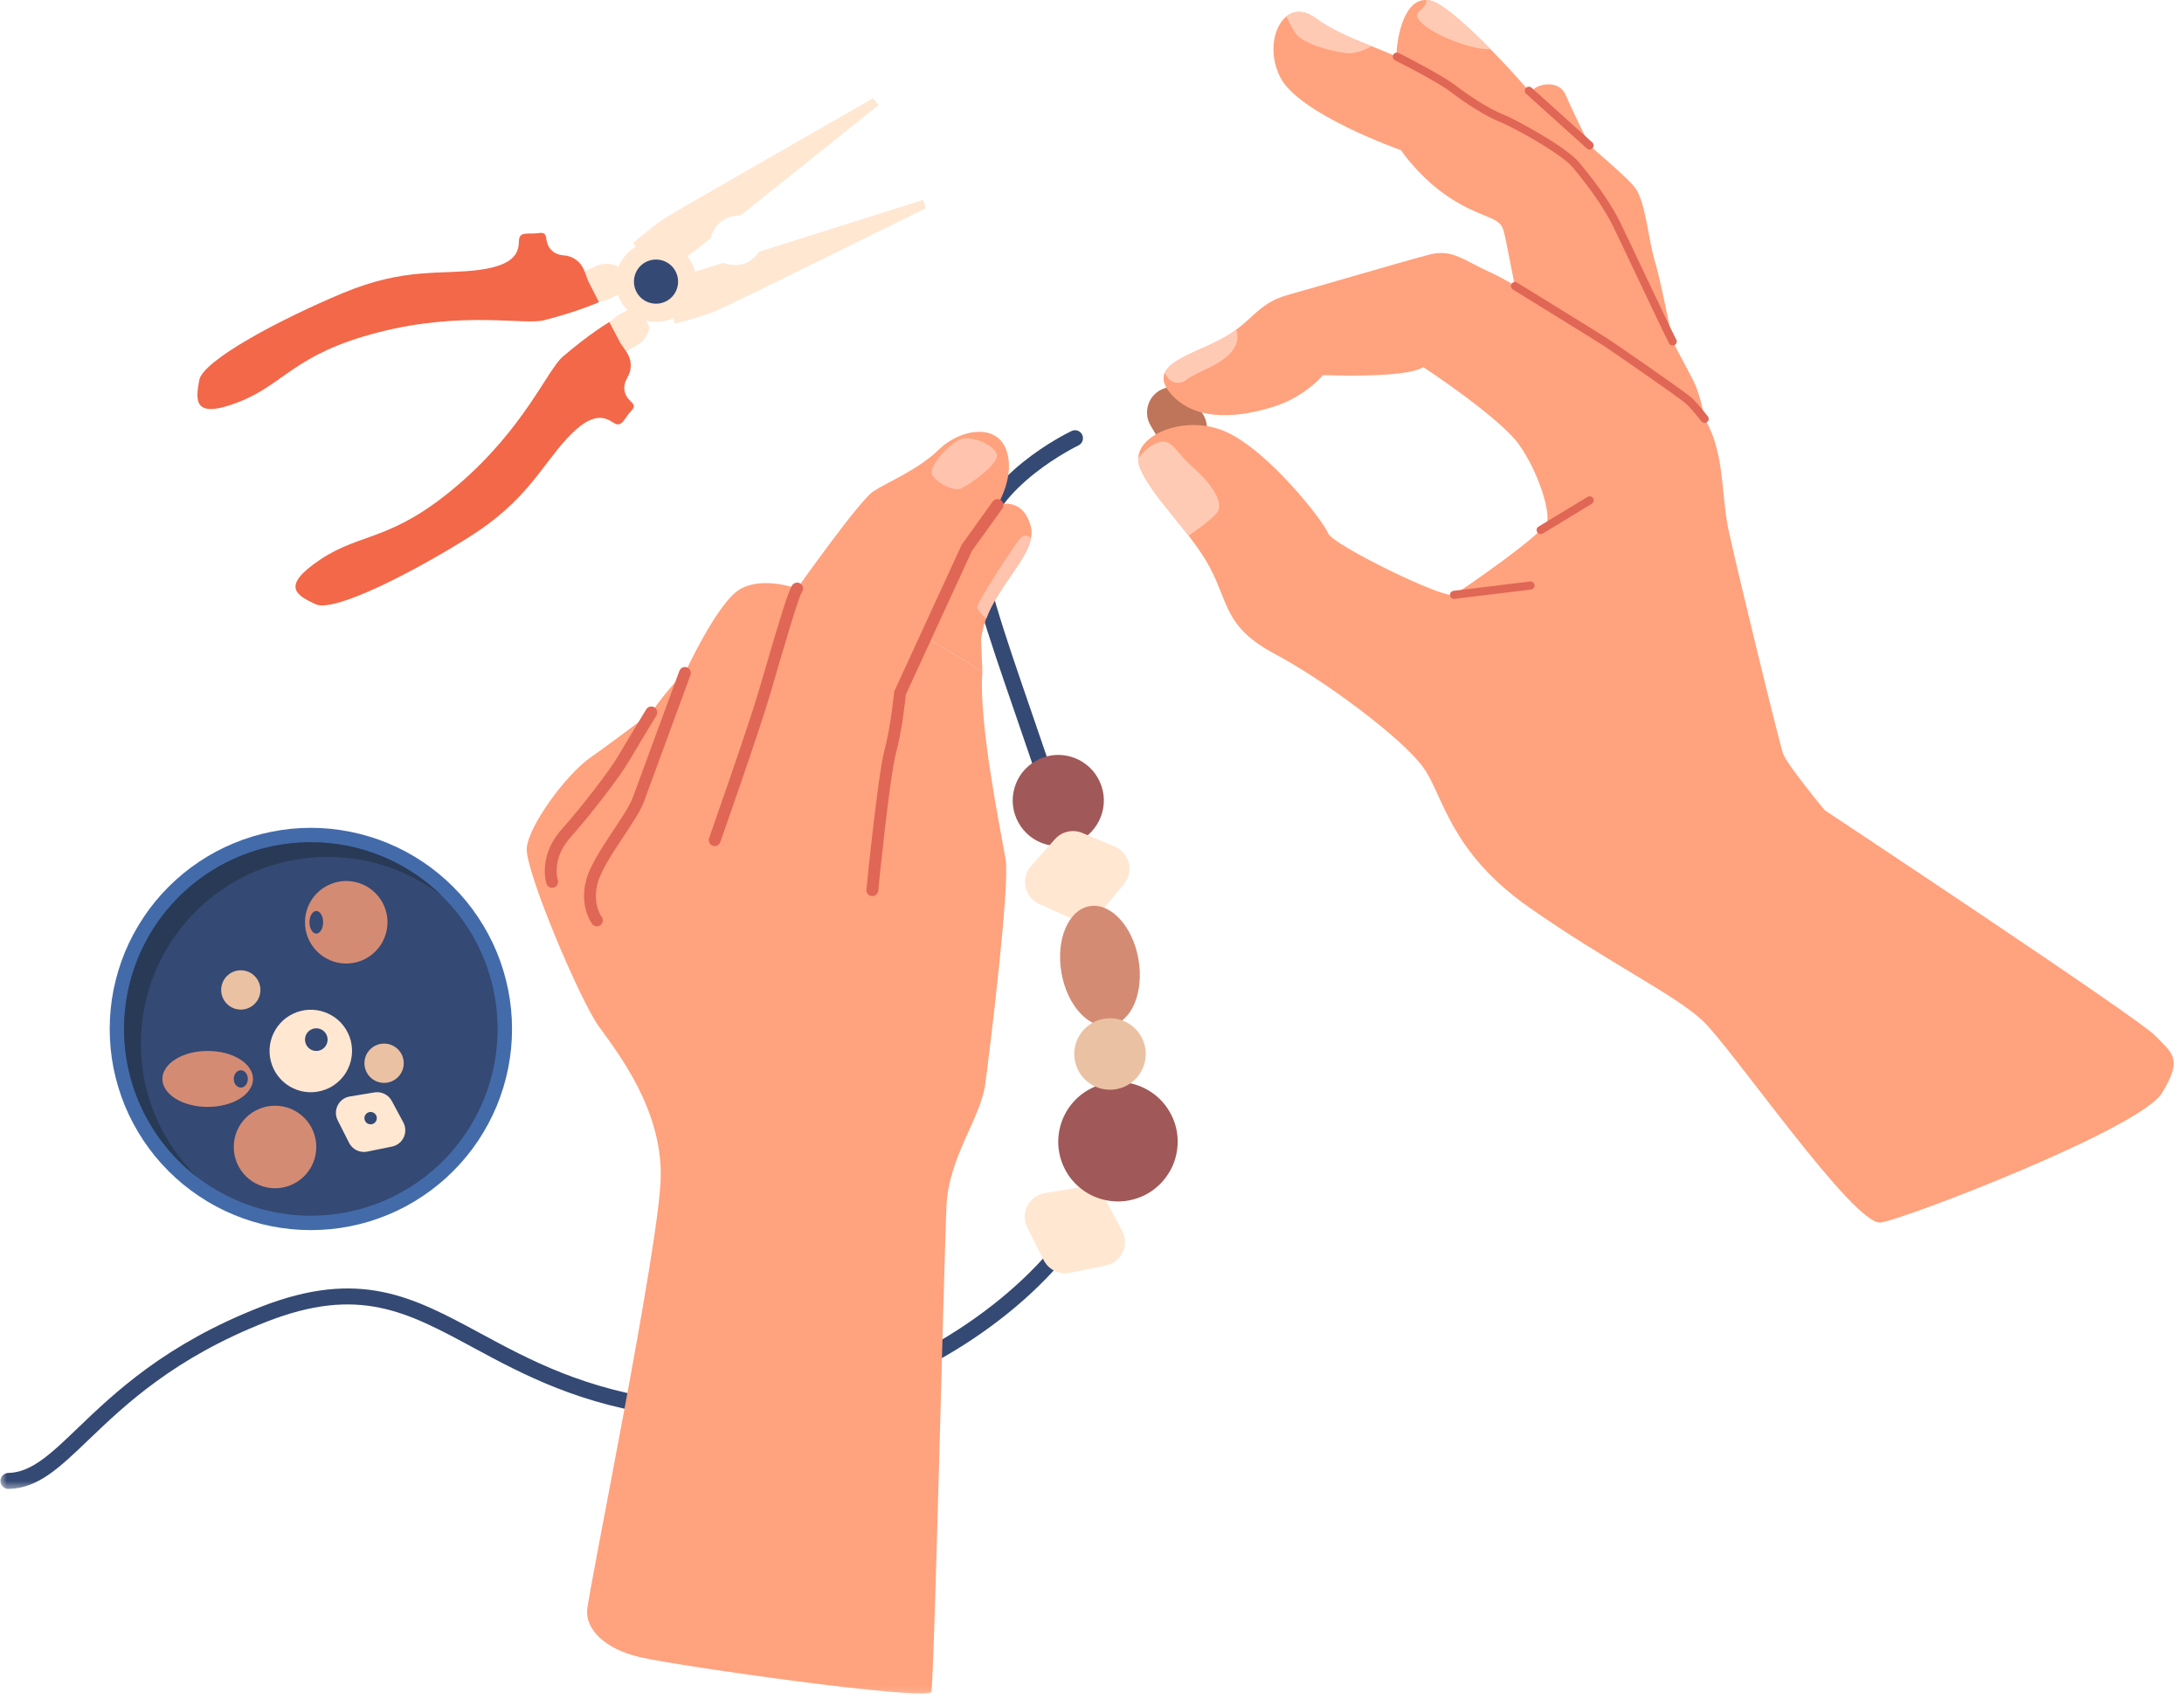 <svg width="160" height="125" viewBox="0 0 160 125" fill="none" xmlns="http://www.w3.org/2000/svg">
<mask id="mask0_202_2376" style="mask-type:luminance" maskUnits="userSpaceOnUse" x="0" y="30" width="83" height="80">
<path d="M0 30.562H83V109.229H0V30.562Z" fill="white"/>
</mask>
<g mask="url(#mask0_202_2376)">
<path d="M0.615 109.089C0.297 109.089 0.037 108.834 0.031 108.516C0.026 108.193 0.281 107.927 0.604 107.917C2.302 107.886 3.724 106.521 5.688 104.636C8.401 102.037 12.115 98.474 19.115 95.745C26.36 92.917 30.266 95.026 35.203 97.693C38.802 99.636 42.88 101.839 49.286 102.641C57.167 103.625 65.99 100.948 72.885 95.485C77.719 91.651 80.755 87.031 81.208 82.797C82.073 74.662 77.667 61.854 74.448 52.5C72.281 46.209 70.714 41.662 71.01 39.74C71.76 34.828 78.229 31.709 78.505 31.578C78.797 31.438 79.146 31.563 79.281 31.854C79.422 32.146 79.297 32.495 79.005 32.636C78.927 32.672 72.823 35.625 72.167 39.917C71.912 41.552 73.599 46.448 75.552 52.12C78.807 61.578 83.266 74.531 82.37 82.922C81.885 87.464 78.693 92.375 73.609 96.401C67.453 101.281 59.802 104.011 52.557 104.011C51.406 104.011 50.266 103.938 49.141 103.797C42.516 102.969 38.339 100.714 34.651 98.724C29.792 96.099 26.281 94.203 19.542 96.834C12.761 99.479 9.141 102.948 6.5 105.479C4.339 107.552 2.781 109.047 0.625 109.089C0.62 109.089 0.62 109.089 0.615 109.089Z" fill="#344973"/>
</g>
<path d="M69.271 43.521C69.271 43.521 70.323 41.229 71.88 38.667C72.318 37.953 72.792 37.391 73.25 36.953C73.719 36.849 75 36.734 75.505 38.516C76.052 40.443 73.141 42.641 72.156 45.584C72.021 45.99 71.922 46.412 71.87 46.849C71.865 46.927 71.974 49.104 71.969 49.193L67.818 46.677L69.271 43.521Z" fill="#FFA27D"/>
<path d="M71.589 44.485C71.557 44.157 74.125 40.219 74.641 39.552C74.984 39.11 75.307 39.193 75.531 39.443C75.203 41.089 73.141 42.959 72.25 45.323C72 45.099 71.609 44.714 71.589 44.485Z" fill="#FFC3AE"/>
<mask id="mask1_202_2376" style="mask-type:luminance" maskUnits="userSpaceOnUse" x="37" y="30" width="39" height="95">
<path d="M37.667 30.562H75V124.677H37.667V30.562Z" fill="white"/>
</mask>
<g mask="url(#mask1_202_2376)">
<path d="M46.938 121.427C44.219 120.802 42.954 119.349 43.011 118.026C43.068 116.703 48.318 91.229 48.407 86.24C48.495 81.25 45.292 77.177 43.876 75.208C42.459 73.245 38.459 63.75 38.589 62.135C38.714 60.521 41.459 56.745 43.282 55.479C45.099 54.208 47.719 52.198 47.719 52.198C47.719 52.198 49.089 50.198 50.178 49.307C50.178 49.307 52.542 44.141 54.214 43.167C55.891 42.193 58.396 43.12 58.396 43.12C58.396 43.12 62.948 36.682 63.969 36.01C64.985 35.333 67.251 34.427 68.776 32.943C70.297 31.458 72.933 30.984 73.688 32.885C74.448 34.786 73.079 37 73.079 37C73.079 37 73.141 36.979 73.251 36.953C72.792 37.391 72.318 37.953 71.881 38.667C70.323 41.229 69.271 43.521 69.271 43.521L67.818 46.677L71.969 49.193C71.672 53.005 73.365 61.109 73.672 62.974C73.99 64.88 72.516 76.932 72.178 79.432C71.839 81.927 69.526 84.745 69.344 88.271C69.167 91.792 68.438 123.203 68.23 123.943C68.016 124.677 49.662 122.057 46.938 121.427Z" fill="#FFA27D"/>
</g>
<path d="M58.75 43.37C58.808 43.297 58.834 43.209 58.834 43.115C58.834 42.974 58.761 42.844 58.651 42.766C58.542 42.688 58.407 42.662 58.276 42.703C58.183 42.729 58.099 42.787 58.047 42.865C57.761 43.266 57.125 45.349 55.891 49.584C55.771 49.979 55.662 50.36 55.558 50.714C54.776 53.375 51.974 61.328 51.948 61.412C51.912 61.521 51.917 61.636 51.964 61.74C52.016 61.844 52.105 61.927 52.214 61.964C52.297 61.995 52.391 61.995 52.48 61.969C52.615 61.932 52.719 61.828 52.766 61.698C52.797 61.62 55.605 53.641 56.391 50.959C56.495 50.61 56.605 50.229 56.719 49.839L56.724 49.823C57.344 47.693 58.505 43.719 58.75 43.37Z" fill="#E06655"/>
<path d="M50.583 49.453C50.604 49.406 50.614 49.354 50.614 49.302C50.609 49.12 50.495 48.958 50.328 48.896C50.239 48.864 50.146 48.859 50.057 48.885C49.927 48.927 49.818 49.026 49.771 49.156C49.739 49.234 46.885 57.01 46.354 58.443C46.141 59.021 45.562 59.891 44.953 60.807C44.109 62.083 43.234 63.401 42.948 64.463C42.422 66.411 43.344 67.646 43.385 67.698C43.495 67.838 43.677 67.901 43.849 67.849C43.901 67.833 43.953 67.812 43.995 67.776C44.182 67.63 44.219 67.359 44.078 67.172C44.047 67.13 43.375 66.219 43.786 64.687C44.036 63.76 44.906 62.448 45.677 61.292C46.318 60.328 46.922 59.417 47.172 58.745C47.672 57.391 50.286 50.276 50.578 49.469L50.583 49.453Z" fill="#E06655"/>
<path d="M41.781 61.365C43.359 59.578 45.396 56.927 46.057 55.797C46.693 54.714 48.073 52.443 48.089 52.422C48.13 52.355 48.151 52.271 48.151 52.193C48.151 52.042 48.073 51.901 47.943 51.823C47.839 51.761 47.714 51.745 47.594 51.776C47.49 51.808 47.401 51.875 47.344 51.969C47.333 51.99 45.943 54.266 45.307 55.36C44.672 56.448 42.677 59.037 41.13 60.787C39.406 62.73 40.011 64.662 40.036 64.745C40.109 64.969 40.344 65.094 40.573 65.026L40.583 65.021C40.813 64.948 40.938 64.704 40.865 64.474C40.844 64.417 40.391 62.927 41.781 61.365Z" fill="#E06655"/>
<path d="M73.334 36.651C73.224 36.573 73.084 36.547 72.959 36.584C72.865 36.615 72.782 36.672 72.724 36.75L70.453 39.912L70.443 39.927L70.438 39.943L70.427 39.969L65.526 50.63L65.511 50.657V50.688L65.505 50.729C65.5 50.755 65.255 53.255 64.797 54.964C64.318 56.745 63.505 64.828 63.474 65.172C63.459 65.287 63.495 65.401 63.568 65.49C63.641 65.584 63.745 65.636 63.86 65.651C63.917 65.656 63.974 65.651 64.026 65.636C64.198 65.584 64.318 65.438 64.339 65.261C64.344 65.177 65.172 56.907 65.636 55.188C66.073 53.563 66.313 51.386 66.36 50.891L71.198 40.37L73.433 37.255C73.485 37.183 73.516 37.094 73.511 37C73.511 36.86 73.443 36.729 73.334 36.651Z" fill="#E06655"/>
<path d="M68.302 34.818C68.693 35.438 69.875 36.01 70.422 35.786C70.969 35.557 73.297 33.917 73.031 33.26C72.771 32.604 71.464 32.031 70.62 32.114C69.776 32.198 67.906 34.203 68.302 34.818Z" fill="#FFC3AE"/>
<path d="M80.844 58.245C80.896 58.682 80.865 59.115 80.745 59.542C80.625 59.969 80.433 60.354 80.156 60.703C79.886 61.052 79.558 61.339 79.172 61.557C78.787 61.771 78.375 61.911 77.933 61.964C77.495 62.016 77.063 61.984 76.636 61.865C76.209 61.75 75.823 61.552 75.474 61.281C75.125 61.005 74.839 60.677 74.625 60.292C74.406 59.906 74.271 59.495 74.214 59.057C74.162 58.615 74.193 58.182 74.313 57.755C74.433 57.328 74.625 56.943 74.896 56.594C75.172 56.245 75.5 55.964 75.886 55.745C76.271 55.526 76.683 55.391 77.12 55.333C77.563 55.281 77.995 55.312 78.422 55.432C78.849 55.552 79.234 55.745 79.584 56.021C79.933 56.292 80.219 56.62 80.433 57.005C80.651 57.391 80.787 57.802 80.844 58.245Z" fill="#A05858"/>
<path d="M76.547 87.412L79.151 86.984C79.891 86.865 80.63 87.229 80.985 87.891L82.203 90.167C82.761 91.203 82.156 92.49 81 92.724L78.38 93.255C77.604 93.412 76.818 93.031 76.459 92.323L75.255 89.943C74.724 88.88 75.37 87.604 76.547 87.412Z" fill="#FFE7D2"/>
<path d="M75.536 63.448L77.292 61.474C77.797 60.917 78.599 60.735 79.292 61.026L81.667 62.026C82.755 62.485 83.094 63.86 82.344 64.771L80.635 66.834C80.13 67.443 79.281 67.641 78.557 67.318L76.125 66.224C75.042 65.735 74.745 64.334 75.536 63.448Z" fill="#FFE7D2"/>
<path d="M82.599 79.328C83.172 79.422 83.703 79.62 84.198 79.927C84.693 80.229 85.109 80.615 85.448 81.089C85.787 81.557 86.026 82.073 86.162 82.641C86.292 83.203 86.313 83.771 86.219 84.344C86.13 84.917 85.932 85.453 85.625 85.943C85.323 86.438 84.932 86.854 84.464 87.198C83.995 87.537 83.474 87.771 82.912 87.906C82.349 88.042 81.781 88.062 81.208 87.969C80.635 87.875 80.099 87.677 79.604 87.375C79.115 87.068 78.698 86.682 78.354 86.214C78.016 85.74 77.781 85.224 77.646 84.662C77.51 84.094 77.49 83.526 77.583 82.953C77.677 82.38 77.875 81.849 78.177 81.354C78.484 80.859 78.87 80.443 79.339 80.104C79.813 79.766 80.328 79.526 80.891 79.391C81.458 79.26 82.026 79.24 82.599 79.328Z" fill="#A05858"/>
<path d="M83.406 70.282C83.823 72.704 82.901 74.881 81.344 75.151C79.781 75.422 78.177 73.683 77.761 71.261C77.339 68.844 78.266 66.662 79.823 66.391C81.38 66.12 82.984 67.865 83.406 70.282Z" fill="#D48B74"/>
<path d="M81.766 74.641C82.11 74.704 82.427 74.823 82.719 75.011C83.016 75.198 83.261 75.433 83.459 75.714C83.662 76 83.797 76.313 83.875 76.651C83.948 76.99 83.959 77.329 83.901 77.672C83.839 78.011 83.719 78.329 83.531 78.625C83.344 78.917 83.11 79.162 82.823 79.365C82.542 79.563 82.229 79.704 81.891 79.776C81.552 79.855 81.214 79.86 80.87 79.802C80.526 79.74 80.209 79.62 79.917 79.433C79.625 79.245 79.375 79.011 79.177 78.73C78.979 78.443 78.839 78.131 78.766 77.792C78.688 77.454 78.677 77.115 78.74 76.771C78.797 76.433 78.922 76.115 79.11 75.818C79.292 75.526 79.526 75.282 79.813 75.079C80.094 74.881 80.406 74.74 80.745 74.667C81.084 74.589 81.427 74.584 81.766 74.641Z" fill="#EAC1A2"/>
<path d="M88.162 30.406L87.495 29.276C86.974 28.391 85.828 28.094 84.943 28.615C84.063 29.136 83.766 30.287 84.287 31.167L84.953 32.297C85.474 33.182 86.625 33.474 87.505 32.958C88.391 32.438 88.683 31.287 88.162 30.406Z" fill="#BF755A"/>
<mask id="mask2_202_2376" style="mask-type:luminance" maskUnits="userSpaceOnUse" x="83" y="17" width="77" height="74">
<path d="M83 17.23H160V90.563H83V17.23Z" fill="white"/>
</mask>
<g mask="url(#mask2_202_2376)">
<path d="M133.682 59.365C133.682 59.365 130.922 56.042 130.625 55.209C130.333 54.381 127.245 41.693 126.615 38.756C125.99 35.818 126.479 31.677 123.766 29.401C121.057 27.12 111.266 20.881 109.261 19.99C107.25 19.105 106.422 18.214 104.75 18.646C103.078 19.073 96.63 20.969 94.323 21.615C92.01 22.261 91.76 23.657 89.365 24.901C86.969 26.141 83.938 26.813 85.844 28.927C87.755 31.037 91.125 30.506 93.396 29.766C95.667 29.026 96.922 27.48 96.922 27.48C96.922 27.48 103.052 27.745 104.266 26.891C104.266 26.891 109.875 30.579 111.281 32.568C112.688 34.553 113.537 37.344 113.344 38.214C113.151 39.079 107.151 43.198 106.521 43.579C105.896 43.964 97.589 39.901 97.297 39.073C97 38.24 92.896 32.959 89.734 31.599C86.573 30.245 82.594 32.099 83.521 34.292C84.448 36.49 87.24 38.959 88.63 41.568C90.021 44.183 89.703 45.948 93.406 47.917C97.109 49.886 102.818 54.162 104.292 56.256C105.766 58.349 106.188 62.386 112.031 66.485C117.875 70.579 122.583 72.792 124.708 74.756C126.833 76.719 135.854 89.886 137.797 89.568C139.74 89.245 156.781 82.683 158.38 80.089C159.979 77.501 159.094 77.146 157.875 75.865C156.656 74.584 133.682 59.365 133.682 59.365Z" fill="#FFA27D"/>
</g>
<path d="M125.151 32.615C125.151 32.615 124.87 29.401 124 27.782C123.125 26.167 118 16.313 117.266 14.756C116.526 13.193 115.219 11.089 111.401 9.339C107.584 7.584 106.167 6.276 103.917 4.948C101.667 3.615 98.568 2.948 96.339 1.308C94.105 -0.328 92.412 2.948 93.792 5.662C95.167 8.375 102.631 11 102.631 11C102.631 11 104.047 13.099 106.261 14.521C108.474 15.938 109.615 15.849 110.042 16.615C110.469 17.375 111.094 23.521 112.469 25.073C113.839 26.631 125.151 32.615 125.151 32.615Z" fill="#FFA27D"/>
<path d="M123.037 27.552C123.037 27.552 121.755 20.828 121.255 19.203C120.75 17.584 120.578 14.88 119.813 13.787C119.047 12.688 113.11 7.974 111.755 6.375C110.401 4.776 106.24 0.36 104.792 0.042C103.344 -0.281 102.667 1.391 102.401 3.026C102.193 4.307 102.266 5.125 104.032 6.625C105.792 8.125 110.391 11.714 110.391 11.714C110.391 11.714 116.49 21.49 117.792 22.964C119.089 24.432 123.037 27.552 123.037 27.552Z" fill="#FFA27D"/>
<path d="M117.031 11.818C117.031 11.818 115.255 8.261 114.719 6.995C114.177 5.724 112.615 6.245 112.38 6.521C112.151 6.802 111.401 7.651 111.776 8.412C112.156 9.172 114.078 11.047 117.031 11.818Z" fill="#FFA27D"/>
<path d="M87.261 34.115C86.12 33.136 85.849 31.964 84.688 32.479C84.141 32.724 83.703 33.162 83.391 33.584C83.38 33.813 83.417 34.052 83.521 34.292C84.167 35.823 85.719 37.485 87.073 39.24C87.651 38.854 88.63 38.172 89.125 37.604C89.854 36.776 88.406 35.089 87.261 34.115Z" fill="#FFCAB3"/>
<path d="M85.349 27.281C85.594 28.073 86.401 28.266 86.959 27.797C87.552 27.302 89.479 26.76 90.271 25.713C90.766 25.057 90.688 24.484 90.563 24.156C90.224 24.406 89.839 24.656 89.365 24.901C87.734 25.745 85.808 26.328 85.349 27.281Z" fill="#FFCAB3"/>
<path d="M98.635 3.891C99.333 3.969 100.057 3.625 100.474 3.386C99.021 2.802 97.552 2.198 96.338 1.308C95.542 0.724 94.812 0.766 94.266 1.188C94.349 1.526 94.594 1.912 94.859 2.37C95.338 3.193 97.573 3.781 98.635 3.891Z" fill="#FFCAB3"/>
<path d="M103.797 1.135C103.813 1.484 104.651 2.349 106.813 3.12C108.016 3.547 108.761 3.615 109.183 3.594C107.542 1.932 105.672 0.234 104.792 0.042C104.688 0.016 104.584 0.005 104.485 0C104.573 0.516 103.781 0.839 103.797 1.135Z" fill="#FFCAB3"/>
<path d="M124.99 30.969C124.87 31.016 124.729 30.979 124.646 30.87C124.641 30.865 124.021 30.052 123.563 29.615C123.12 29.193 117.995 25.667 117.432 25.297C116.959 24.985 110.896 21.25 110.834 21.209C110.693 21.125 110.651 20.943 110.735 20.802C110.823 20.662 111.005 20.62 111.146 20.709C111.396 20.86 117.276 24.485 117.761 24.802C118.167 25.068 123.459 28.698 123.969 29.183C124.464 29.657 125.089 30.474 125.12 30.511C125.219 30.641 125.193 30.828 125.063 30.927C125.037 30.943 125.016 30.959 124.99 30.969Z" fill="#E06655"/>
<path d="M122.651 25.297C122.51 25.349 122.349 25.292 122.281 25.156C121.927 24.485 120.792 22.084 119.786 19.959C119.13 18.578 118.516 17.276 118.193 16.615C117.578 15.354 116.604 13.927 115.214 12.255C114.396 11.276 110.922 9.344 109.865 8.922C108.797 8.495 107.307 7.526 106.302 6.75C105.302 5.974 102.229 4.432 102.198 4.417C102.052 4.344 101.995 4.162 102.068 4.016C102.141 3.87 102.318 3.813 102.469 3.886C102.594 3.948 105.62 5.474 106.661 6.281C107.604 7.005 109.073 7.969 110.083 8.37C111.047 8.755 114.74 10.761 115.667 11.88C117.089 13.584 118.089 15.047 118.724 16.354C119.047 17.016 119.667 18.323 120.323 19.709C121.323 21.823 122.458 24.219 122.807 24.886C122.88 25.026 122.823 25.209 122.682 25.281C122.672 25.287 122.661 25.292 122.651 25.297Z" fill="#E06655"/>
<path d="M116.563 10.933C116.464 10.974 116.344 10.959 116.255 10.881L111.807 6.87C111.682 6.761 111.672 6.573 111.781 6.453C111.896 6.328 112.084 6.318 112.203 6.427L116.656 10.438C116.776 10.547 116.787 10.735 116.677 10.854C116.646 10.891 116.604 10.917 116.563 10.933Z" fill="#E06655"/>
<path d="M112.974 39.109C112.844 39.161 112.688 39.115 112.615 38.99C112.526 38.849 112.573 38.667 112.714 38.583L116.302 36.406C116.443 36.318 116.625 36.365 116.714 36.505C116.797 36.646 116.75 36.828 116.61 36.911L113.021 39.089C113.005 39.099 112.99 39.104 112.974 39.109Z" fill="#E06655"/>
<path d="M112.235 43.172C112.214 43.183 112.188 43.188 112.162 43.193L106.558 43.875C106.396 43.896 106.245 43.776 106.229 43.615C106.209 43.453 106.323 43.308 106.485 43.287L112.089 42.605C112.25 42.584 112.401 42.698 112.422 42.865C112.438 43 112.354 43.125 112.235 43.172Z" fill="#E06655"/>
<path d="M37.511 75.391C37.511 76.36 37.417 77.318 37.229 78.266C37.037 79.214 36.761 80.136 36.391 81.032C36.016 81.922 35.563 82.771 35.026 83.579C34.49 84.38 33.88 85.125 33.193 85.808C32.511 86.495 31.766 87.105 30.959 87.641C30.156 88.183 29.308 88.636 28.412 89.005C27.521 89.375 26.599 89.657 25.646 89.844C24.698 90.032 23.74 90.125 22.771 90.125C21.808 90.125 20.849 90.032 19.896 89.844C18.948 89.657 18.026 89.375 17.136 89.005C16.24 88.636 15.391 88.183 14.589 87.641C13.781 87.105 13.037 86.495 12.354 85.808C11.667 85.125 11.057 84.38 10.521 83.579C9.985 82.771 9.526 81.922 9.156 81.032C8.787 80.136 8.511 79.214 8.318 78.266C8.13 77.318 8.037 76.36 8.037 75.391C8.037 74.422 8.13 73.464 8.318 72.516C8.511 71.568 8.787 70.646 9.156 69.75C9.526 68.855 9.985 68.005 10.521 67.204C11.057 66.396 11.667 65.651 12.354 64.969C13.037 64.287 13.781 63.672 14.589 63.136C15.391 62.599 16.24 62.146 17.136 61.776C18.026 61.407 18.948 61.125 19.896 60.938C20.849 60.745 21.808 60.651 22.771 60.651C23.74 60.651 24.698 60.745 25.646 60.938C26.599 61.125 27.521 61.407 28.412 61.776C29.308 62.146 30.156 62.599 30.959 63.136C31.766 63.672 32.511 64.287 33.193 64.969C33.88 65.651 34.49 66.396 35.026 67.204C35.563 68.005 36.016 68.855 36.391 69.75C36.761 70.646 37.037 71.568 37.229 72.516C37.417 73.464 37.511 74.422 37.511 75.391Z" fill="#436BAA"/>
<path d="M35.558 70.505C35.875 71.344 36.11 72.208 36.261 73.094C36.412 73.979 36.474 74.87 36.453 75.771C36.428 76.667 36.313 77.552 36.115 78.432C35.912 79.307 35.631 80.156 35.266 80.974C34.896 81.797 34.453 82.573 33.933 83.302C33.412 84.037 32.828 84.714 32.178 85.328C31.521 85.948 30.813 86.495 30.052 86.974C29.292 87.448 28.495 87.849 27.657 88.172C26.813 88.49 25.953 88.724 25.068 88.875C24.183 89.026 23.287 89.089 22.391 89.068C21.495 89.042 20.605 88.927 19.73 88.729C18.855 88.526 18.006 88.245 17.188 87.88C16.365 87.51 15.589 87.068 14.854 86.547C14.125 86.026 13.448 85.443 12.834 84.792C12.214 84.135 11.667 83.427 11.188 82.667C10.709 81.906 10.313 81.109 9.99 80.271C9.667 79.427 9.433 78.568 9.282 77.682C9.131 76.797 9.068 75.901 9.094 75.005C9.12 74.109 9.235 73.219 9.433 72.344C9.631 71.469 9.917 70.62 10.282 69.802C10.651 68.979 11.094 68.203 11.61 67.469C12.131 66.74 12.719 66.062 13.37 65.443C14.026 64.828 14.729 64.281 15.49 63.802C16.25 63.323 17.052 62.927 17.891 62.604C18.73 62.281 19.594 62.047 20.48 61.896C21.365 61.745 22.256 61.682 23.157 61.708C24.052 61.734 24.938 61.849 25.818 62.047C26.693 62.245 27.542 62.531 28.36 62.896C29.183 63.266 29.959 63.708 30.688 64.224C31.422 64.745 32.099 65.333 32.714 65.984C33.334 66.641 33.881 67.344 34.36 68.104C34.834 68.865 35.235 69.667 35.558 70.505Z" fill="#344973"/>
<path d="M10.318 76.459C10.318 68.901 16.443 62.776 24 62.776C27.146 62.776 30.037 63.834 32.349 65.615C29.881 63.198 26.5 61.709 22.771 61.709C15.214 61.709 9.089 67.834 9.089 75.391C9.089 79.802 11.183 83.729 14.427 86.234C11.891 83.75 10.318 80.287 10.318 76.459Z" fill="#283A56"/>
<path d="M23.172 84.032C23.172 85.704 21.818 87.058 20.151 87.058C18.479 87.058 17.125 85.704 17.125 84.032C17.125 82.365 18.479 81.011 20.151 81.011C21.818 81.011 23.172 82.365 23.172 84.032Z" fill="#D48B74"/>
<path d="M28.162 66.422C28.313 66.797 28.391 67.182 28.386 67.583C28.386 67.984 28.308 68.37 28.151 68.74C28 69.109 27.776 69.432 27.495 69.713C27.209 70 26.881 70.213 26.511 70.37C26.141 70.521 25.756 70.594 25.354 70.594C24.953 70.594 24.568 70.516 24.198 70.359C23.828 70.203 23.5 69.984 23.219 69.698C22.938 69.417 22.719 69.088 22.568 68.719C22.417 68.344 22.339 67.958 22.344 67.557C22.344 67.156 22.422 66.771 22.578 66.401C22.729 66.037 22.948 65.708 23.235 65.427C23.521 65.141 23.849 64.927 24.219 64.776C24.589 64.62 24.974 64.547 25.375 64.547C25.776 64.552 26.162 64.63 26.532 64.781C26.901 64.938 27.229 65.156 27.511 65.443C27.792 65.724 28.011 66.052 28.162 66.422Z" fill="#D48B74"/>
<path d="M23.672 67.573C23.672 68.026 23.448 68.401 23.172 68.401C22.896 68.401 22.672 68.026 22.672 67.573C22.672 67.115 22.896 66.745 23.172 66.745C23.448 66.745 23.672 67.115 23.672 67.573Z" fill="#344973"/>
<path d="M29.578 77.896C29.578 78.693 28.933 79.339 28.136 79.339C27.344 79.339 26.698 78.693 26.698 77.896C26.698 77.104 27.344 76.459 28.136 76.459C28.933 76.459 29.578 77.104 29.578 77.896Z" fill="#EAC1A2"/>
<path d="M19.078 72.532C19.078 73.323 18.438 73.969 17.641 73.969C16.844 73.969 16.203 73.323 16.203 72.532C16.203 71.735 16.844 71.089 17.641 71.089C18.438 71.089 19.078 71.735 19.078 72.532Z" fill="#EAC1A2"/>
<path d="M25.188 75.188C25.427 75.505 25.599 75.865 25.698 76.25C25.797 76.641 25.818 77.031 25.76 77.427C25.703 77.823 25.573 78.198 25.37 78.542C25.167 78.885 24.906 79.177 24.583 79.417C24.266 79.662 23.912 79.828 23.521 79.927C23.135 80.031 22.74 80.052 22.344 79.995C21.948 79.938 21.578 79.807 21.229 79.604C20.885 79.401 20.594 79.135 20.354 78.818C20.109 78.495 19.943 78.141 19.844 77.755C19.745 77.365 19.719 76.974 19.776 76.573C19.833 76.177 19.964 75.807 20.167 75.464C20.37 75.12 20.635 74.823 20.953 74.583C21.276 74.344 21.63 74.172 22.021 74.073C22.406 73.974 22.797 73.953 23.198 74.01C23.594 74.068 23.964 74.198 24.307 74.401C24.656 74.604 24.948 74.865 25.188 75.188Z" fill="#FFE7D2"/>
<path d="M24 76.167C24 76.625 23.63 77 23.172 77C22.713 77 22.344 76.625 22.344 76.167C22.344 75.709 22.713 75.339 23.172 75.339C23.63 75.339 24 75.709 24 76.167Z" fill="#344973"/>
<path d="M18.537 79.047C18.537 79.318 18.448 79.583 18.281 79.833C18.115 80.083 17.875 80.307 17.563 80.5C17.25 80.693 16.891 80.838 16.485 80.943C16.078 81.047 15.656 81.099 15.214 81.099C14.776 81.099 14.354 81.047 13.948 80.943C13.537 80.838 13.182 80.693 12.87 80.5C12.557 80.307 12.318 80.083 12.151 79.833C11.979 79.583 11.896 79.318 11.896 79.047C11.896 78.776 11.979 78.516 12.151 78.266C12.318 78.01 12.557 77.792 12.87 77.599C13.182 77.406 13.537 77.255 13.948 77.151C14.354 77.052 14.776 77 15.214 77C15.656 77 16.078 77.052 16.485 77.151C16.891 77.255 17.25 77.406 17.563 77.599C17.875 77.792 18.115 78.01 18.281 78.266C18.448 78.516 18.537 78.776 18.537 79.047Z" fill="#D48B74"/>
<path d="M18.156 79.047C18.156 79.401 17.922 79.683 17.641 79.683C17.359 79.683 17.125 79.401 17.125 79.047C17.125 78.698 17.359 78.412 17.641 78.412C17.922 78.412 18.156 78.698 18.156 79.047Z" fill="#344973"/>
<path d="M25.63 80.334L27.432 80.037C27.948 79.954 28.458 80.204 28.703 80.662L29.547 82.235C29.932 82.959 29.516 83.844 28.714 84.006L26.901 84.375C26.365 84.485 25.818 84.219 25.573 83.73L24.74 82.084C24.37 81.349 24.818 80.464 25.63 80.334Z" fill="#FFE7D2"/>
<path d="M27.605 81.922C27.605 82.172 27.401 82.375 27.151 82.375C26.901 82.375 26.698 82.172 26.698 81.922C26.698 81.672 26.901 81.469 27.151 81.469C27.401 81.469 27.605 81.672 27.605 81.922Z" fill="#344973"/>
<path d="M67.63 14.646L67.818 15.255C67.818 15.255 53.641 22.266 52.521 22.75C51.401 23.229 49.443 23.709 49.443 23.709L49.271 23.162C49.271 23.162 50.557 22.792 50.167 20.136L53 19.255C53 19.255 54.563 19.969 55.62 18.438L67.63 14.646Z" fill="#FFE7D2"/>
<path d="M64.359 7.698L63.974 7.193C63.974 7.193 49.969 15.209 48.932 15.844C47.891 16.485 46.375 17.813 46.375 17.813L46.724 18.266C46.724 18.266 47.771 17.427 49.714 19.271L52.068 17.459C52.068 17.459 52.38 15.771 54.245 15.787L64.359 7.698Z" fill="#FFE7D2"/>
<path d="M45.438 21.995C44.688 20.547 45.25 18.766 46.698 18.01C48.146 17.26 49.927 17.823 50.682 19.271C51.432 20.719 50.87 22.505 49.422 23.255C47.974 24.005 46.193 23.443 45.438 21.995Z" fill="#FFE7D2"/>
<path d="M47.312 19.198C48.104 18.787 49.083 19.094 49.495 19.886C49.906 20.677 49.599 21.657 48.807 22.068C48.016 22.48 47.036 22.172 46.625 21.381C46.214 20.589 46.521 19.61 47.312 19.198Z" fill="#344973"/>
<path d="M47.568 23.979C47.495 24.5 47.198 24.959 46.75 25.229L45.328 26.094L43.13 24.813L45.229 23.115L46.734 22.334L47.557 23.917C47.568 23.938 47.573 23.959 47.568 23.979Z" fill="#FFE7D2"/>
<path d="M45.448 25.13L45.901 25.792C46.282 26.344 46.318 27.073 45.969 27.646C45.808 27.917 45.693 28.245 45.75 28.599C45.901 29.547 46.849 29.474 46.219 30.135C45.724 30.656 45.563 31.359 44.974 30.99C44.386 30.615 43.48 30.016 41.542 32.12C39.605 34.219 38.578 36.688 34.407 39.323C30.23 41.953 24.474 44.896 23.125 44.271C21.776 43.641 20.474 42.984 23.48 40.984C26.485 38.984 28.683 39.693 33.537 35.542C38.391 31.396 40.11 27.094 41.219 26.141C43.209 24.427 44.641 23.594 44.641 23.594L45.448 25.13Z" fill="#F26849"/>
<path d="M45.245 19.511C44.781 19.271 44.234 19.255 43.75 19.464L42.234 20.13L42.016 22.667L44.609 21.922L46.115 21.141L45.292 19.558C45.281 19.537 45.266 19.521 45.245 19.511Z" fill="#FFE7D2"/>
<path d="M43.089 20.589L42.808 19.833C42.573 19.208 41.995 18.755 41.328 18.714C41.016 18.693 40.683 18.599 40.422 18.349C39.735 17.682 40.339 16.943 39.433 17.078C38.724 17.188 38.052 16.917 38.021 17.609C37.99 18.307 37.959 19.391 35.125 19.771C32.292 20.151 29.683 19.568 25.125 21.469C20.573 23.37 14.86 26.391 14.594 27.859C14.334 29.323 14.125 30.766 17.49 29.453C20.849 28.146 21.537 25.938 27.719 24.349C33.907 22.761 38.412 23.828 39.828 23.469C42.375 22.823 43.88 22.136 43.88 22.136L43.089 20.589Z" fill="#F26849"/>
</svg>
